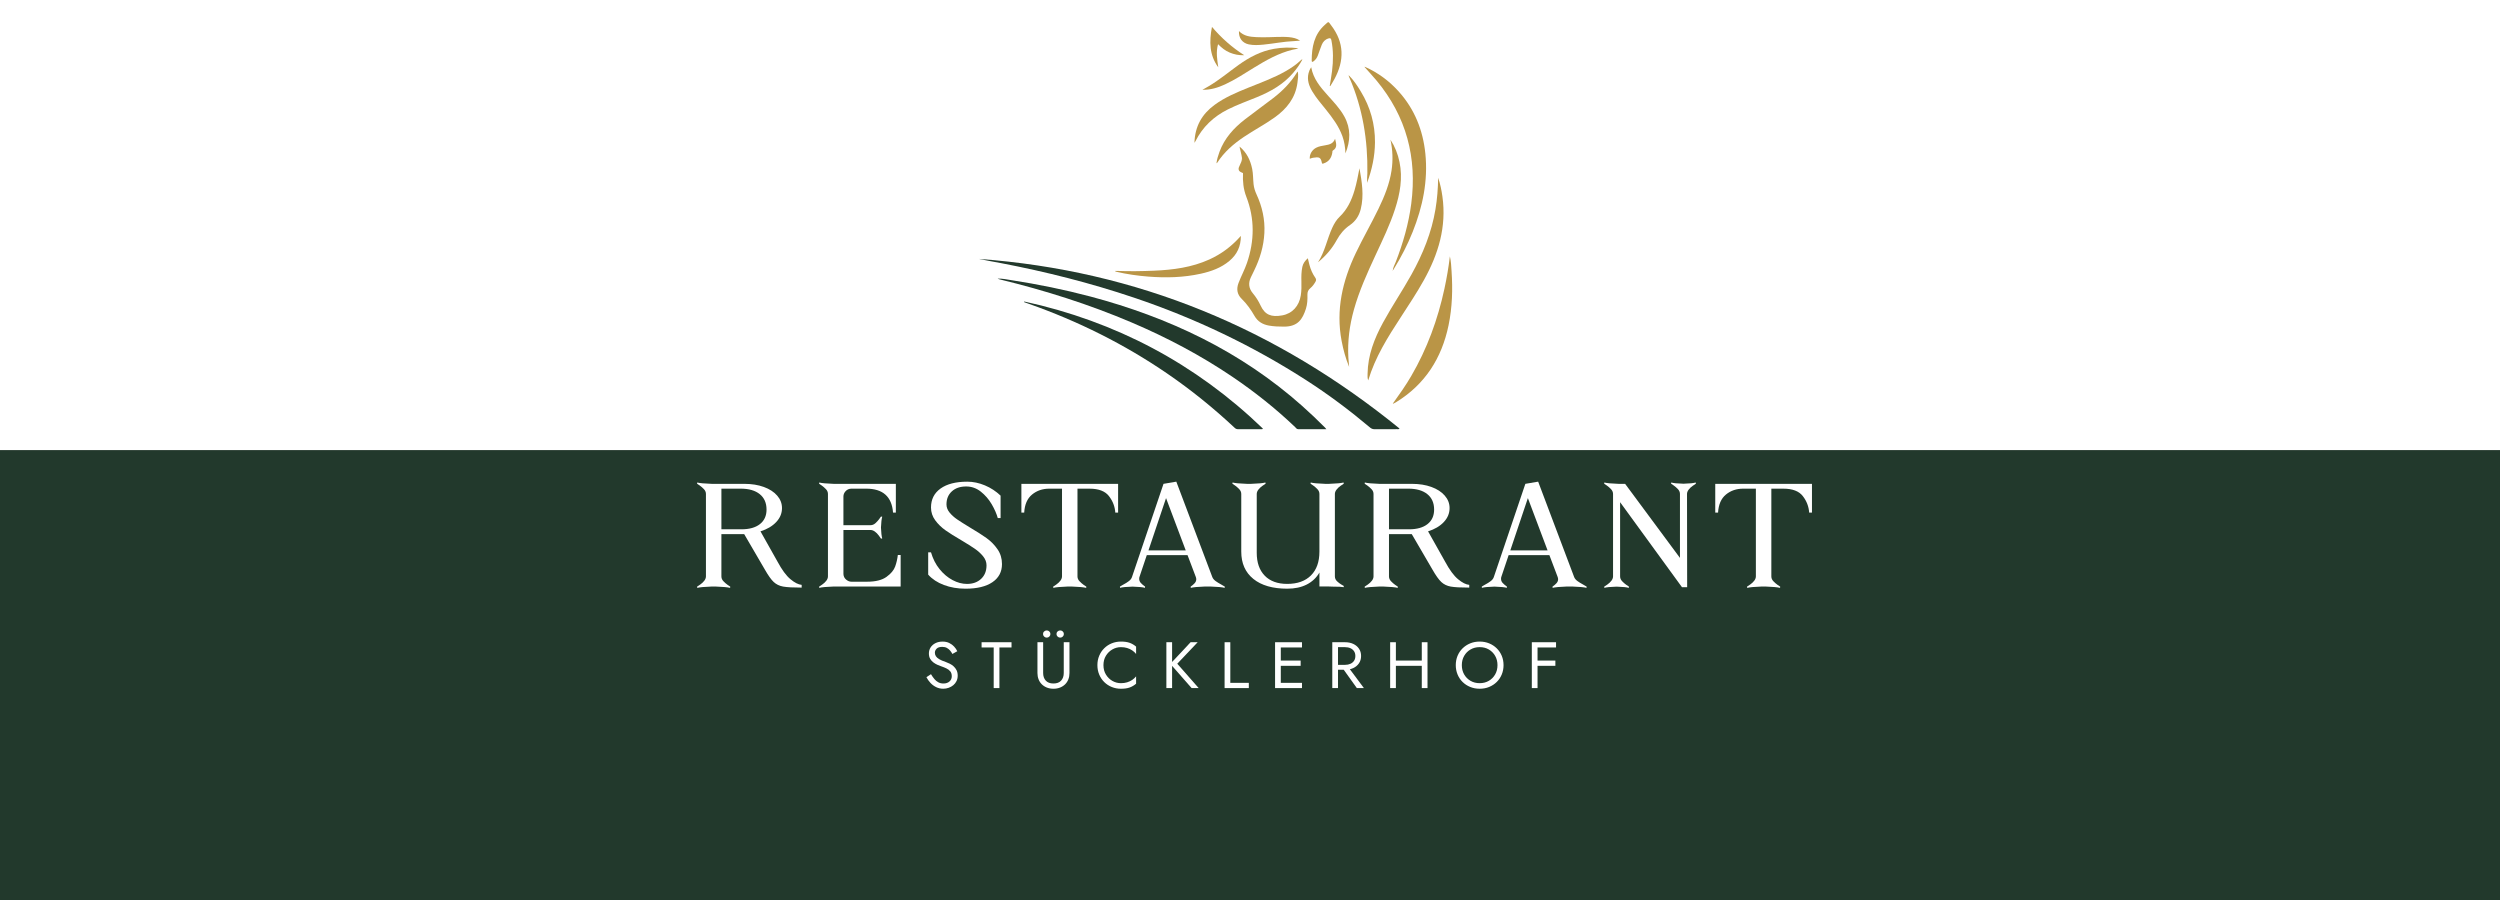 <?xml version="1.0" encoding="UTF-8"?> <svg xmlns="http://www.w3.org/2000/svg" id="Ebene_2" data-name="Ebene 2" viewBox="0 0 247.226 89.035"><rect x="0" y="0" width="247.226" height="89.035" fill="#808080" stroke="none"/><defs><style> .cls-1 { fill: #fff; } .cls-2 { fill: #22392c; } .cls-3 { fill: #ba9546; } </style></defs><g id="Ebene_1-2" data-name="Ebene 1"><g><rect class="cls-1" width="247.226" height="44.518"></rect><rect class="cls-2" y="44.518" width="247.226" height="44.518"></rect><g><g><path class="cls-2" d="M138.404,42.381c-.094.094-.184.059-.264.059-.733.003-1.465-.003-2.198.005-.183.002-.322-.051-.461-.168-1.994-1.68-4.078-3.242-6.27-4.654-5.346-3.443-11.043-6.158-17.069-8.188-4.309-1.452-8.705-2.563-13.169-3.417-.725-.139-1.452-.261-2.171-.413,15.658,1.141,29.454,6.896,41.6,16.775Z"></path><path class="cls-2" d="M131.165,42.441c-.971,0-1.881 0-2.79-0-.149-0-.217-.127-.305-.212-1.922-1.83-3.991-3.476-6.189-4.963-3.146-2.129-6.489-3.893-9.981-5.38-4.219-1.797-8.576-3.173-13.029-4.255-.072-.017-.141-.042-.208-.079.454-.016.895.082,1.337.151,2.64.407,5.254.936,7.837,1.622,3.833,1.019,7.544,2.363,11.088,4.151,3.559,1.795,6.841,3.999,9.826,6.648.783.695,1.539,1.414,2.276,2.155.035.035.064.076.137.163Z"></path><path class="cls-2" d="M101.287,29.815c9.045,1.975,16.928,6.137,23.603,12.572-.054.08-.12.053-.175.054-.758.002-1.516-.001-2.274.003-.136.001-.238-.036-.34-.132-2.091-1.957-4.311-3.754-6.676-5.373-4.257-2.914-8.836-5.189-13.7-6.899-.151-.053-.302-.108-.452-.163.004-.021.009-.042.013-.063Z"></path></g><path class="cls-3" d="M137.794,39.916c-.018.007-.036.014-.055.022.006-.019.012-.038.017-.057.012.012.025.023.038.035Z"></path><g><path class="cls-3" d="M137.503,13.816c.443.679.732,1.417.895,2.205.329,1.592.052,3.128-.438,4.643-.514,1.59-1.245,3.089-1.946,4.599-.809,1.743-1.601,3.492-2.122,5.35-.438,1.561-.645,3.146-.55,4.767.018.301.059.6.075.903-.341-.827-.575-1.684-.742-2.56-.586-3.073.083-5.94,1.405-8.708.708-1.482,1.531-2.903,2.245-4.381.578-1.198,1.078-2.423,1.282-3.749.158-1.029.119-2.05-.103-3.069Z"></path><path class="cls-3" d="M122.601,14.511c.689.578,1.054,1.335,1.229,2.2.1.495.082.999.135,1.498.038.36.147.697.298,1.023.559,1.209.841,2.477.772,3.812-.067,1.31-.439,2.54-1.013,3.714-.108.221-.216.443-.323.665-.271.564-.21,1.093.189,1.571.314.375.569.784.776,1.226.428.912,1.045,1.165,2.137.968,1.011-.183,1.674-.942,1.835-1.974.071-.457.074-.915.061-1.375-.013-.486-.008-.969.092-1.448.073-.348.271-.606.542-.854.058.237.107.45.162.661.12.456.309.884.58,1.27.098.14.097.249.015.393-.137.239-.294.462-.506.635-.208.17-.296.371-.289.643.013.468-.005.944-.149,1.391-.331,1.031-.792,1.769-2.16,1.77-.503 0-1.003-.016-1.5-.104-.614-.108-1.106-.399-1.417-.943-.357-.624-.765-1.202-1.281-1.707-.447-.437-.53-.965-.31-1.55.255-.676.606-1.311.84-1.998.746-2.19.774-4.37-.066-6.541-.291-.753-.367-1.531-.328-2.331.039-.805-.081-1.595-.285-2.372-.021-.082-.061-.16-.033-.247l-.004.005Z"></path><path class="cls-3" d="M134.996,6.615c1.284.576,2.393,1.398,3.33,2.442,1.565,1.744,2.39,3.813,2.628,6.128.276,2.694-.262,5.258-1.254,7.747-.508,1.275-1.139,2.488-1.857,3.656-.03.049-.047.111-.111.132l.003.003c.031-.293.185-.543.288-.809.725-1.869,1.278-3.785,1.537-5.776.591-4.543-.484-8.624-3.432-12.171-.375-.451-.777-.879-1.166-1.318.012-.011.023-.023.034-.035Z"></path><path class="cls-3" d="M142.222,17.591c.206.6.33,1.213.418,1.836.424,2.992-.399,5.706-1.838,8.285-.701,1.257-1.495,2.455-2.28,3.66-1.277,1.961-2.529,3.936-3.22,6.247-.088-.246-.065-.459-.062-.666.028-1.827.667-3.471,1.526-5.048.884-1.622,1.921-3.152,2.818-4.766,1.128-2.028,1.99-4.152,2.372-6.452.17-1.024.248-2.055.264-3.095Z"></path><path class="cls-3" d="M137.756,39.881c.632-.876,1.254-1.759,1.799-2.693,1.573-2.698,2.629-5.591,3.286-8.637.224-1.039.405-2.085.539-3.2.12.515.132.986.164,1.453.125,1.797.072,3.587-.294,5.357-.674,3.266-2.334,5.862-5.211,7.625-.079.049-.165.087-.247.13-.013-.012-.025-.023-.038-.035Z"></path><path class="cls-3" d="M120.295,16.151c.055-.421.171-.787.305-1.149.492-1.331,1.405-2.338,2.503-3.19.927-.72,1.884-1.402,2.814-2.118.916-.705,1.719-1.521,2.33-2.513.017-.027.042-.05.095-.111.067.402.009.762-.038,1.116-.198,1.494-1.05,2.564-2.238,3.416-.983.705-2.058,1.265-3.06,1.939-1.025.69-1.948,1.485-2.623,2.537-.012.019-.036.031-.087.072Z"></path><path class="cls-3" d="M118.12,14.123c.045-1.634.747-2.843,1.997-3.757,1.012-.741,2.158-1.22,3.31-1.687,1.245-.504,2.511-.959,3.684-1.624.542-.307,1.057-.653,1.513-1.081.04-.038.072-.095.173-.096-.26.495-.574.932-.926,1.342-.969,1.128-2.219,1.834-3.573,2.389-.959.393-1.937.742-2.867,1.207-1.417.708-2.508,1.739-3.22,3.161-.015.029-.034.056-.09.146Z"></path><path class="cls-3" d="M122.709,23.33c.005,1.045-.385,1.84-1.128,2.466-.822.694-1.806,1.043-2.836,1.272-1.717.381-3.455.422-5.203.283-1.062-.085-2.112-.234-3.15-.477-.048-.011-.094-.031-.142-.084.067,0,.134-.002.201 0,1.226.049,2.451.03,3.676-.022,1.879-.079,3.728-.322,5.465-1.109,1.189-.538,2.21-1.299,3.116-2.331Z"></path><path class="cls-3" d="M130.336,25.939c.686-1.053.897-2.294,1.409-3.41.186-.405.411-.79.734-1.097.759-.723,1.18-1.629,1.471-2.612.212-.714.345-1.446.49-2.178.237,1.342.463,2.683.124,4.04-.163.652-.508,1.193-1.062,1.572-.562.385-.981.876-1.305,1.472-.468.859-1.099,1.59-1.862,2.211Z"></path><path class="cls-3" d="M129.665,6.65c.213,1.156.9,1.956,1.604,2.746.6.672,1.229,1.319,1.67,2.118.662,1.2.614,2.418.112,3.655-.017-.583-.102-1.153-.3-1.703-.355-.985-.972-1.807-1.615-2.612-.472-.591-.975-1.16-1.363-1.814-.329-.556-.535-1.139-.372-1.798.047-.19.119-.37.263-.591Z"></path><path class="cls-3" d="M118.912,8.879c.196-.112.393-.222.588-.336,1.06-.621,1.998-1.414,2.993-2.126,1.062-.76,2.194-1.36,3.497-1.589.793-.139,1.588-.161,2.405-.059-.196.098-.402.105-.595.153-1.381.343-2.597,1.038-3.795,1.772-.942.577-1.862,1.192-2.87,1.656-.7.322-1.426.547-2.223.53Z"></path><path class="cls-3" d="M133.389,7.456c.476.469.838,1.024,1.182,1.59.943,1.548,1.417,3.233,1.401,5.045-.012,1.354-.29,2.663-.779,3.992,0-.205-.003-.349.001-.493.005-.153.023-.305.025-.458.052-3.254-.458-6.403-1.753-9.406-.036-.084-.096-.163-.083-.263l.006-.006Z"></path><path class="cls-3" d="M131.498,8.503c.077-.494.168-.985.229-1.481.127-1.017.135-2.032-.066-3.045-.041-.205-.121-.226-.294-.174-.328.1-.536.326-.659.629-.14.345-.255.701-.385,1.051-.088.236-.226.438-.435.585-.093.066-.174.094-.173-.073.004-1.33.234-2.583,1.286-3.524.434-.388.329-.367.648.05,1.293,1.692,1.302,3.468.316,5.298-.128.237-.274.464-.412.696-.018-.004-.036-.009-.054-.013Z"></path><path class="cls-3" d="M119.852,2.66c.94,1.102,1.963,2.014,3.193,2.8-.548.023-1-.082-1.437-.26-.438-.179-.8-.472-1.153-.832-.225.792-.085,1.54.021,2.291-.885-1.204-.904-2.544-.624-3.999Z"></path><path class="cls-3" d="M122.52,3.071c.489.51,1.104.568,1.716.601.875.047,1.75-.028,2.626-.026.398.001.798.024,1.187.131.165.046.318.114.52.241-.237.019-.413.039-.59.046-1.021.038-2.022.251-3.037.349-.483.047-.967.076-1.447-.023-.641-.133-1.012-.626-.975-1.319Z"></path><path class="cls-3" d="M129.525,15.7c-.039-.435.221-.878.628-1.089.284-.147.597-.191.906-.245.391-.069.774-.139.966-.642.119.481.248.874-.209,1.157-.077.048-.051.137-.063.21-.082.52-.338.899-.857,1.069-.082.027-.15.073-.179-.074-.11-.558-.289-.575-.879-.484-.106.016-.207.063-.313.097Z"></path><path class="cls-3" d="M137.732,26.721c-.007.021-.013.042-.02.063-.008-.009-.022-.019-.022-.027.001-.026.014-.043.045-.033 0.0 0-.003-.003-.003-.003Z"></path><path class="cls-3" d="M122.605,14.506c-.012-.004-.024-.007-.037-.011.032-.039.026.002.033.015l.004-.004Z"></path><path class="cls-3" d="M133.384,7.462c-.011-.007-.022-.013-.033-.02.007-.008.014-.015.02-.023.006.012.012.025.018.037l-.006.006Z"></path><path class="cls-3" d="M134.962,6.65c-.009-.016-.018-.031-.027-.047.02.004.04.008.06.012-.011.012-.022.024-.034.035Z"></path><path class="cls-3" d="M123.201,17.38c-.18-.357-.606-.275-.702-.58s.316-.639.32-1.158.382,1.738.382,1.738Z"></path></g><g><path class="cls-1" d="M68.95,58.134l-.014-.122c.046-.027.15-.097.312-.209s.296-.239.403-.379c.106-.14.159-.282.159-.426v-8.147c0-.18-.067-.34-.201-.48-.135-.14-.269-.257-.403-.352s-.225-.156-.271-.183l.014-.122c.223.063.704.108,1.445.135h3.226c.713,0,1.351.102,1.911.305s1.001.487,1.32.853c.32.365.48.778.48,1.238,0,.514-.19.975-.57,1.38s-.899.713-1.557.92l1.682,2.991c.436.812.862,1.392,1.279,1.739s.787.535,1.112.562v.271c-.844,0-1.453-.034-1.828-.101-.376-.068-.688-.219-.938-.454-.251-.234-.542-.645-.876-1.231l-2.044-3.505h-2.252v4.182c0,.181.067.34.202.48.134.14.269.257.402.352.135.095.225.156.271.183l-.014.122c-.223-.063-.704-.108-1.446-.135h-.361c-.741.027-1.223.072-1.445.135ZM73.329,52.342c.778,0,1.385-.171,1.821-.514.436-.343.653-.821.653-1.435,0-.659-.225-1.168-.675-1.529-.449-.361-1.077-.541-1.884-.541h-1.904v4.019h1.988Z"></path><path class="cls-1" d="M86.57,51.74c.144-.131.264-.262.361-.393s.16-.219.188-.264l.125.014c-.064.217-.106.573-.125,1.069.019.505.061.866.125,1.083l-.125.013c-.027-.045-.1-.146-.216-.304-.115-.158-.245-.289-.389-.393-.144-.104-.29-.156-.438-.156h-2.669v4.358c.01.226.098.408.265.548s.343.21.528.21h1.543c.843,0,1.484-.161,1.925-.48.44-.32.726-.661.855-1.022.13-.36.218-.739.264-1.137h.278v3.113h-6.604c-.741.027-1.223.072-1.445.135l-.014-.122c.046-.027.15-.097.312-.209s.296-.239.403-.379c.106-.14.159-.282.159-.426v-8.147c0-.18-.067-.34-.201-.48-.135-.14-.269-.257-.403-.352s-.225-.156-.271-.183l.014-.122c.223.063.704.108,1.445.135h6.131v2.842h-.278c-.12-1.579-1.006-2.368-2.655-2.368h-1.474c-.231.009-.419.092-.562.25-.144.158-.216.332-.216.521v2.842h2.669c.186,0,.351-.065.494-.196Z"></path><path class="cls-1" d="M93.902,50.685c.204.248.454.474.751.677.297.203.714.467,1.251.792.686.406,1.239.76,1.661,1.062.422.303.781.668,1.077,1.096.297.429.445.918.445,1.468,0,.767-.315,1.365-.945,1.793-.63.428-1.516.643-2.655.643-.778,0-1.492-.122-2.141-.365s-1.168-.586-1.557-1.028v-2.206h.277c.186.641.468,1.195.849,1.665.38.469.808.83,1.285,1.083s.952.379,1.425.379c.575,0,1.041-.167,1.397-.5.356-.334.535-.78.535-1.34,0-.316-.111-.611-.333-.886-.223-.275-.494-.523-.813-.745-.32-.221-.768-.503-1.342-.846-.64-.37-1.161-.697-1.563-.981-.403-.284-.744-.616-1.022-.995-.277-.379-.417-.799-.417-1.259,0-.803.315-1.43.945-1.881.631-.451,1.511-.677,2.642-.677.584,0,1.165.122,1.744.365s1.097.582,1.551,1.015v2.219h-.278c-.12-.433-.322-.891-.604-1.374-.283-.482-.64-.895-1.07-1.238-.432-.343-.916-.514-1.453-.514-.593,0-1.065.163-1.418.487s-.528.753-.528,1.286c0,.289.102.557.306.805Z"></path><path class="cls-1" d="M104.162,58.134l-.014-.122c.046-.027.15-.097.312-.209s.296-.239.403-.379c.106-.14.159-.282.159-.426v-8.674h-1.251c-.667,0-1.237.194-1.71.582-.473.388-.732.983-.778,1.787h-.278v-2.842h9.564v2.842h-.278c-.037-.596-.245-1.139-.625-1.631s-1.02-.737-1.919-.737h-1.195v8.674c0,.181.067.34.202.48.134.14.269.257.402.352.135.095.225.156.271.183l-.014.122c-.223-.063-.705-.108-1.446-.135h-.361c-.741.027-1.223.072-1.445.135Z"></path><path class="cls-1" d="M120.197,57.451c.153.113.354.237.604.372.167.09.273.153.32.189l-.014.122c-.223-.063-.705-.108-1.446-.135h-.459c-.741.027-1.223.072-1.445.135l-.014-.122c.157-.108.289-.221.396-.338.106-.118.16-.249.16-.393,0-.063-.014-.135-.042-.217l-.82-2.165h-4.031l-.723,2.152c-.019.045-.027.108-.027.189,0,.153.051.286.152.399s.245.237.431.372l-.014.122c-.194-.063-.603-.104-1.223-.122-.631.018-1.043.059-1.237.122l-.015-.122c.047-.036.098-.067.153-.095.056-.027.102-.054.139-.081.241-.126.44-.25.598-.372.158-.122.26-.259.307-.413l3.113-9.203,1.266-.216,3.559,9.432c.056.145.16.273.312.386ZM117.257,54.426l-1.946-5.169-1.737,5.169h3.684Z"></path><path class="cls-1" d="M125.069,56.93c.528.542,1.27.812,2.225.812,1.01,0,1.793-.28,2.349-.839.557-.56.835-1.344.835-2.355v-5.697c0-.18-.067-.34-.202-.48-.135-.14-.269-.257-.403-.352-.134-.095-.225-.156-.271-.183l.014-.122c.223.063.704.108,1.445.135h.362c.741-.027,1.223-.072,1.445-.135l.014.122c-.046.027-.15.097-.312.209-.162.113-.297.239-.403.379-.106.14-.16.282-.16.426v8.147c0,.189.072.352.216.487.144.135.282.241.417.318s.216.124.243.142v.122c-.167-.036-.528-.054-1.084-.054-.093-.009-.218-.013-.375-.013h-.945v-1.38c-.297.514-.714.909-1.252,1.184-.537.275-1.182.413-1.932.413-1.437,0-2.554-.323-3.351-.967-.797-.645-1.195-1.545-1.195-2.7v-5.697c0-.18-.067-.34-.202-.48-.134-.14-.269-.257-.402-.352-.135-.095-.226-.156-.271-.183l.014-.122c.223.063.704.108,1.446.135h.361c.741-.027,1.223-.072,1.445-.135l.014.122c-.046.027-.15.097-.312.209-.162.113-.297.239-.403.379-.106.14-.159.282-.159.426v5.819c0,.965.264,1.719.792,2.26Z"></path><path class="cls-1" d="M134.968,58.134l-.014-.122c.046-.027.15-.097.312-.209s.296-.239.403-.379c.106-.14.159-.282.159-.426v-8.147c0-.18-.067-.34-.201-.48-.135-.14-.269-.257-.403-.352s-.225-.156-.271-.183l.014-.122c.223.063.704.108,1.445.135h3.226c.713,0,1.351.102,1.911.305s1.001.487,1.32.853c.32.365.48.778.48,1.238,0,.514-.19.975-.57,1.38s-.899.713-1.557.92l1.682,2.991c.436.812.862,1.392,1.279,1.739s.787.535,1.112.562v.271c-.844,0-1.453-.034-1.828-.101-.376-.068-.688-.219-.938-.454-.251-.234-.542-.645-.876-1.231l-2.044-3.505h-2.252v4.182c0,.181.067.34.202.48.134.14.269.257.402.352.135.095.225.156.271.183l-.014.122c-.223-.063-.704-.108-1.446-.135h-.361c-.741.027-1.223.072-1.445.135ZM139.347,52.342c.778,0,1.385-.171,1.821-.514.436-.343.653-.821.653-1.435,0-.659-.225-1.168-.675-1.529-.449-.361-1.077-.541-1.884-.541h-1.904v4.019h1.988Z"></path><path class="cls-1" d="M155.98,57.451c.153.113.354.237.604.372.167.09.273.153.32.189l-.014.122c-.223-.063-.705-.108-1.446-.135h-.459c-.741.027-1.223.072-1.445.135l-.014-.122c.157-.108.289-.221.396-.338.106-.118.16-.249.16-.393,0-.063-.014-.135-.042-.217l-.82-2.165h-4.031l-.723,2.152c-.019.045-.027.108-.027.189,0,.153.051.286.152.399s.245.237.431.372l-.014.122c-.194-.063-.603-.104-1.223-.122-.631.018-1.043.059-1.237.122l-.015-.122c.047-.036.098-.067.153-.095.056-.027.102-.054.139-.081.241-.126.44-.25.598-.372.158-.122.26-.259.307-.413l3.113-9.203,1.266-.216,3.559,9.432c.056.145.16.273.312.386ZM153.039,54.426l-1.946-5.169-1.737,5.169h3.684Z"></path><path class="cls-1" d="M160.414,57.478c.134.14.269.257.402.352.135.095.225.156.271.183l-.014.122c-.195-.063-.598-.104-1.21-.122-.611.018-1.015.059-1.209.122l-.014-.122c.046-.027.15-.097.312-.209s.296-.239.403-.379c.106-.14.159-.282.159-.426v-8.147c0-.18-.067-.34-.201-.48-.135-.14-.269-.257-.403-.352s-.225-.156-.271-.183l.014-.122c.223.063.704.108,1.445.135h.612l5.421,7.321v-6.32c0-.18-.067-.34-.201-.48-.135-.14-.269-.257-.403-.352s-.225-.156-.271-.183l.015-.122c.194.063.598.104,1.209.122.612-.018,1.015-.059,1.21-.122l.014.122c-.047.027-.15.097-.312.209-.163.113-.297.239-.403.379-.106.14-.16.282-.16.426l.014,9.216h-.514l-6.117-8.404v7.335c0,.181.067.34.202.48Z"></path><path class="cls-1" d="M172.779,58.134l-.014-.122c.046-.027.15-.097.312-.209s.296-.239.403-.379c.106-.14.159-.282.159-.426v-8.674h-1.251c-.667,0-1.237.194-1.71.582-.473.388-.732.983-.778,1.787h-.278v-2.842h9.564v2.842h-.278c-.037-.596-.245-1.139-.625-1.631s-1.02-.737-1.919-.737h-1.195v8.674c0,.181.067.34.202.48.134.14.269.257.402.352.135.095.225.156.271.183l-.014.122c-.223-.063-.705-.108-1.446-.135h-.361c-.741.027-1.223.072-1.445.135Z"></path></g><g><path class="cls-1" d="M92.4,67.151c.117.138.249.246.396.324.146.078.312.117.499.117.249,0,.448-.067.6-.201.15-.134.226-.305.226-.512,0-.203-.049-.365-.146-.486-.098-.121-.225-.219-.383-.294-.157-.076-.324-.144-.502-.204-.115-.039-.244-.09-.386-.152-.143-.062-.277-.143-.406-.24s-.234-.217-.316-.359-.123-.318-.123-.525c0-.225.058-.425.173-.603s.275-.316.479-.418.437-.152.699-.152c.253,0,.474.046.662.139.188.093.35.212.482.356.133.145.237.297.312.457l-.485.272c-.058-.112-.131-.223-.22-.331s-.196-.196-.323-.266c-.126-.069-.28-.104-.462-.104-.253,0-.438.06-.553.178s-.173.251-.173.398c0,.125.033.241.1.347s.179.205.336.298.372.185.643.275c.124.043.255.1.393.168.138.069.265.157.383.262.117.106.214.233.289.382s.113.327.113.535c0,.199-.039.378-.116.538-.078.16-.185.296-.319.408-.136.112-.289.199-.46.259s-.349.091-.535.091c-.253,0-.487-.053-.702-.159-.216-.106-.404-.247-.566-.421-.161-.175-.294-.362-.396-.561l.452-.298c.106.182.219.341.337.479Z"></path><path class="cls-1" d="M97.068,63.51h2.962v.518h-1.198v4.017h-.565v-4.017h-1.198v-.518Z"></path><path class="cls-1" d="M103.157,63.51v3.045c0,.311.087.562.26.751.173.19.426.285.759.285s.586-.095.759-.285c.173-.19.26-.44.26-.751v-3.045h.565v3.045c0,.225-.036.432-.109.622s-.18.354-.319.492c-.141.139-.308.247-.503.324s-.413.117-.652.117-.457-.039-.652-.117-.362-.186-.502-.324c-.14-.138-.246-.302-.319-.492s-.11-.397-.11-.622v-3.045h.565ZM103.254,62.447c.073-.069.159-.104.257-.104.102,0,.188.034.259.104.071.069.106.153.106.252,0,.095-.035.178-.106.25-.07.071-.157.107-.259.107-.098,0-.184-.036-.257-.107s-.109-.154-.109-.25c0-.099.036-.184.109-.252ZM104.585,62.447c.073-.069.159-.104.257-.104.102,0,.188.034.259.104.071.069.106.153.106.252,0,.095-.035.178-.106.25-.07.071-.157.107-.259.107-.098,0-.184-.036-.257-.107s-.109-.154-.109-.25c0-.099.036-.184.109-.252Z"></path><path class="cls-1" d="M109.364,66.704c.162.268.373.478.636.628.262.151.545.227.852.227.222,0,.425-.028.608-.084.185-.056.353-.135.503-.236s.279-.219.386-.353v.726c-.195.168-.408.294-.639.376s-.517.123-.858.123c-.324,0-.627-.058-.908-.172-.282-.114-.529-.276-.742-.486s-.38-.457-.499-.742c-.12-.285-.18-.596-.18-.933s.06-.648.18-.933c.119-.285.286-.532.499-.742s.46-.372.742-.486c.281-.114.584-.172.908-.172.342,0,.628.041.858.123s.443.208.639.376v.726c-.106-.134-.235-.251-.386-.353s-.318-.18-.503-.236c-.184-.056-.387-.084-.608-.084-.307,0-.59.076-.852.227-.263.151-.474.36-.636.625s-.243.576-.243.93c0,.35.081.659.243.926Z"></path><path class="cls-1" d="M115.909,63.51v4.535h-.566v-4.535h.566ZM118.438,63.51l-2.017,2.125,2.116,2.41h-.698l-2.104-2.397,2.004-2.138h.698Z"></path><path class="cls-1" d="M121.666,63.51v4.017h1.83v.518h-2.396v-4.535h.566Z"></path><path class="cls-1" d="M126.658,63.51v4.535h-.566v-4.535h.566ZM126.405,63.51h2.349v.518h-2.349v-.518ZM126.405,65.324h2.216v.519h-2.216v-.519ZM126.405,67.527h2.349v.518h-2.349v-.518Z"></path><path class="cls-1" d="M132.316,63.51v4.535h-.566v-4.535h.566ZM132.063,63.51h.951c.302,0,.571.055.809.165.237.11.426.267.565.47.141.203.21.445.21.726,0,.277-.069.518-.21.723-.14.205-.328.363-.565.473-.237.11-.507.166-.809.166h-.951v-.486h.951c.2,0,.376-.035.529-.104.153-.069.272-.168.359-.298s.13-.287.13-.473c0-.186-.043-.343-.13-.473-.087-.13-.206-.229-.359-.298-.153-.069-.329-.104-.529-.104h-.951v-.486ZM133.214,65.81l1.663,2.235h-.698l-1.598-2.235h.633Z"></path><path class="cls-1" d="M138.039,63.51v4.535h-.566v-4.535h.566ZM137.786,65.324h3.194v.519h-3.194v-.519ZM141.167,63.51v4.535h-.566v-4.535h.566Z"></path><path class="cls-1" d="M144.138,64.854c.118-.283.283-.529.496-.738s.464-.374.752-.493.602-.178.938-.178c.342,0,.655.06.941.178s.536.283.749.493.378.456.496.738c.117.283.176.591.176.923,0,.328-.059.635-.176.92-.118.285-.283.532-.496.742-.213.21-.463.374-.749.493s-.6.178-.941.178c-.337,0-.65-.06-.938-.178s-.539-.283-.752-.493c-.213-.209-.378-.457-.496-.742-.117-.285-.176-.592-.176-.92,0-.333.059-.64.176-.923ZM144.79,66.691c.153.268.363.479.629.635.267.156.568.233.905.233.342,0,.645-.078.908-.233.265-.155.473-.367.626-.635.153-.268.229-.572.229-.914s-.076-.646-.229-.914c-.153-.268-.361-.479-.626-.635-.264-.156-.566-.233-.908-.233-.337,0-.639.078-.905.233-.266.155-.476.367-.629.635-.153.268-.229.572-.229.914s.076.646.229.914Z"></path><path class="cls-1" d="M152.048,63.51v4.535h-.566v-4.535h.566ZM151.795,63.51h2.083v.518h-2.083v-.518ZM151.795,65.324h2.017v.519h-2.017v-.519Z"></path></g></g></g></g></svg> 